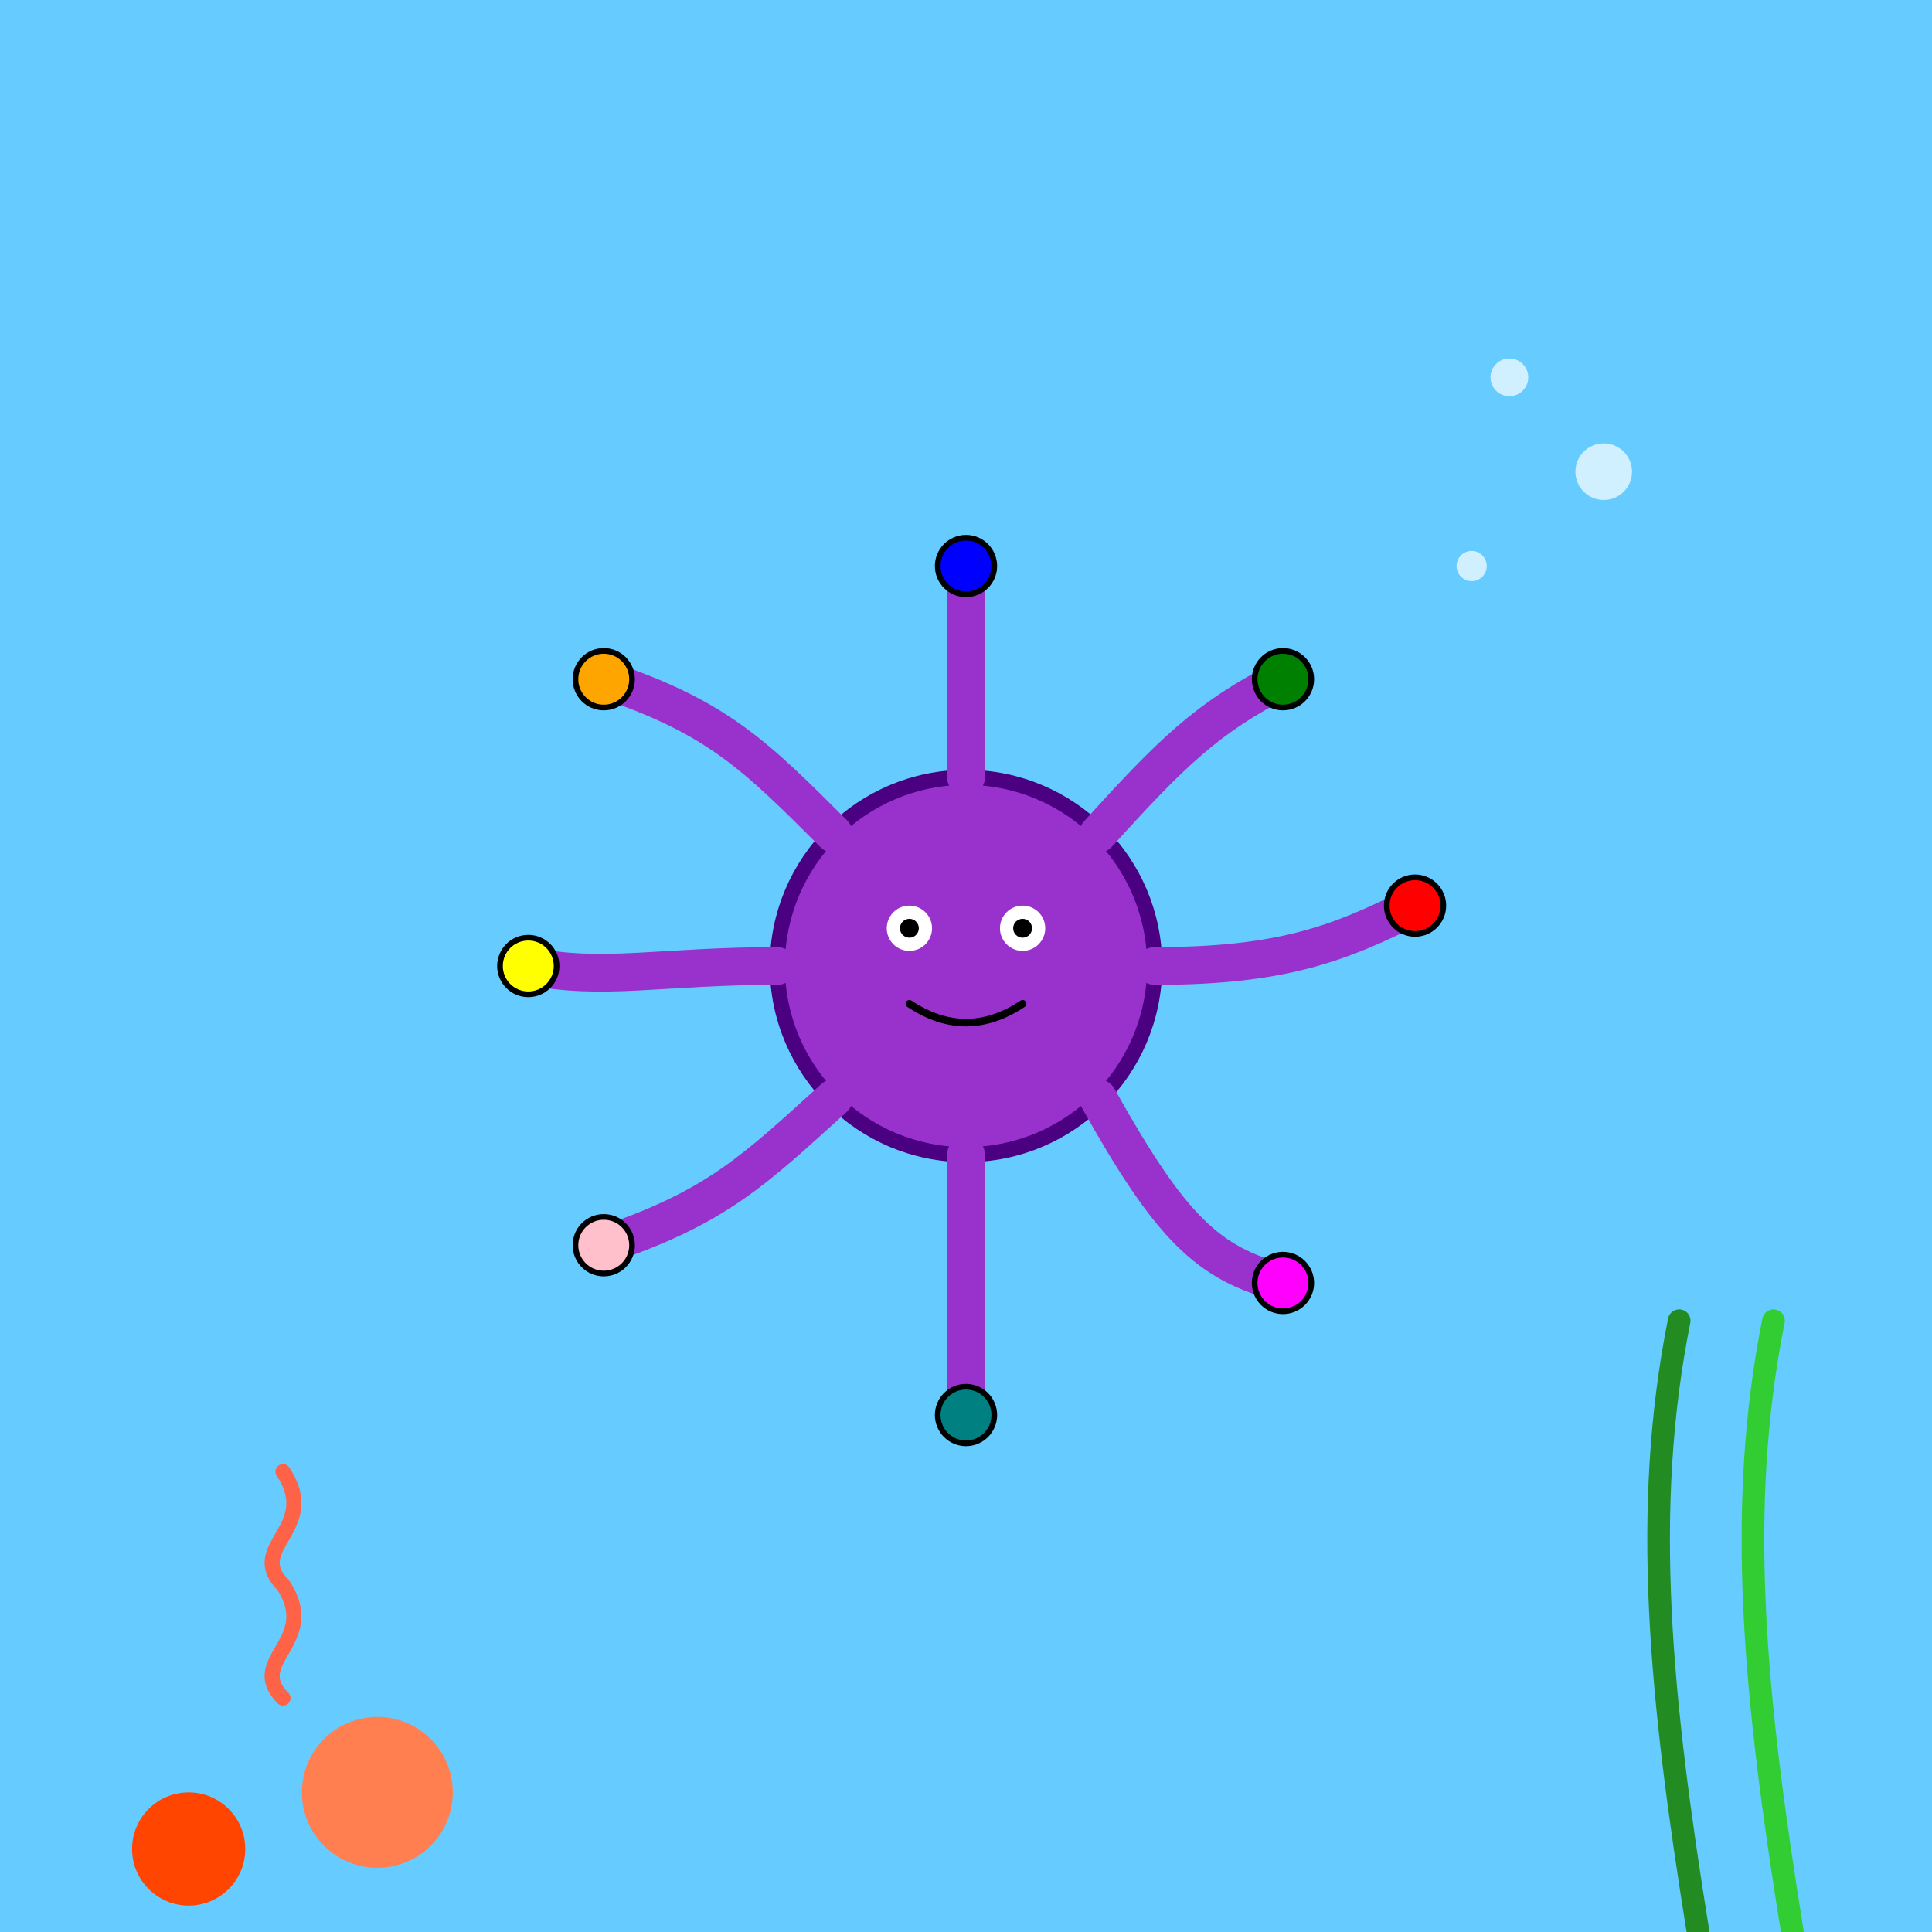 <!--

Generated by DrawGPT.
Free, open source, AI generated images in SVG, PNG, and HTML Canvas format.
https://drawgpt.ai

Created: 2025-09-08T05:50:40+00:00
-->
<svg xmlns="http://www.w3.org/2000/svg" xmlns:xlink="http://www.w3.org/1999/xlink" viewBox="0 0 1024 1024"  >
  <title id="title1" class="title">Jack-of-all-trades Marine Organism</title>
  <desc id="desc1" class="desc">This clever cephalopod juggles tools underwater—from wrench to spatula—proving even the ocean loves a multitasker!</desc>
  
  <!-- Ocean Background -->
  <rect id="bg1" class="background" x="0" y="0" width="1024" height="1024" fill="#66ccff" />
  
  <!-- Decorative Coral -->
  <path id="coral1" class="coral" d="M150,900 C130,880 170,870 150,840 C130,820 170,810 150,780" fill="none" stroke="#ff6347" stroke-width="8" stroke-linecap="round" />
  <circle id="coral2" class="coral" cx="200" cy="950" r="40" fill="#ff7f50" />
  <circle id="coral3" class="coral" cx="100" cy="980" r="30" fill="#ff4500" />

  <!-- Bubbles -->
  <circle id="bubble1" class="bubble" cx="800" cy="200" r="10" fill="white" opacity="0.7" />
  <circle id="bubble2" class="bubble" cx="850" cy="250" r="15" fill="white" opacity="0.7" />
  <circle id="bubble3" class="bubble" cx="780" cy="300" r="8" fill="white" opacity="0.7" />
  
  <!-- Octopus Head -->
  <circle id="octopus_head" class="octopus" cx="512" cy="512" r="100" fill="#9932CC" stroke="#4B0082" stroke-width="8" />
  
  <!-- Octopus Eyes -->
  <circle id="eye_left" class="eye" cx="482" cy="492" r="12" fill="white" />
  <circle id="eye_right" class="eye" cx="542" cy="492" r="12" fill="white" />
  <circle id="pupil_left" class="pupil" cx="482" cy="492" r="5" fill="black" />
  <circle id="pupil_right" class="pupil" cx="542" cy="492" r="5" fill="black" />
  
  <!-- Octopus Smile -->
  <path id="smile1" class="face" d="M482,532 Q512,552 542,532" stroke="black" stroke-width="4" fill="none" stroke-linecap="round" />
  
  <!-- Octopus Arms -->
  <!-- Arm 1: Angle 0° -->
  <path id="arm1" class="arm" d="M612,512 C680,512 710,500 750,480" fill="none" stroke="#9932CC" stroke-width="20" stroke-linecap="round" />
  <!-- Arm 2: Angle 45° -->
  <path id="arm2" class="arm" d="M582,442 C620,400 640,380 680,360" fill="none" stroke="#9932CC" stroke-width="20" stroke-linecap="round" />
  <!-- Arm 3: Angle 90° -->
  <path id="arm3" class="arm" d="M512,412 C512,350 512,320 512,300" fill="none" stroke="#9932CC" stroke-width="20" stroke-linecap="round" />
  <!-- Arm 4: Angle 135° -->
  <path id="arm4" class="arm" d="M442,442 C400,400 380,380 320,360" fill="none" stroke="#9932CC" stroke-width="20" stroke-linecap="round" />
  <!-- Arm 5: Angle 180° -->
  <path id="arm5" class="arm" d="M412,512 C350,512 320,520 280,512" fill="none" stroke="#9932CC" stroke-width="20" stroke-linecap="round" />
  <!-- Arm 6: Angle 225° -->
  <path id="arm6" class="arm" d="M442,582 C400,620 380,640 320,660" fill="none" stroke="#9932CC" stroke-width="20" stroke-linecap="round" />
  <!-- Arm 7: Angle 270° -->
  <path id="arm7" class="arm" d="M512,612 C512,680 512,710 512,750" fill="none" stroke="#9932CC" stroke-width="20" stroke-linecap="round" />
  <!-- Arm 8: Angle 315° -->
  <path id="arm8" class="arm" d="M582,582 C620,650 640,670 680,680" fill="none" stroke="#9932CC" stroke-width="20" stroke-linecap="round" />
  
  <!-- Tools at Arm Tips -->
  <circle id="tool1" class="tool" cx="750" cy="480" r="15" fill="red" stroke="black" stroke-width="3" />
  <circle id="tool2" class="tool" cx="680" cy="360" r="15" fill="green" stroke="black" stroke-width="3" />
  <circle id="tool3" class="tool" cx="512" cy="300" r="15" fill="blue" stroke="black" stroke-width="3" />
  <circle id="tool4" class="tool" cx="320" cy="360" r="15" fill="orange" stroke="black" stroke-width="3" />
  <circle id="tool5" class="tool" cx="280" cy="512" r="15" fill="yellow" stroke="black" stroke-width="3" />
  <circle id="tool6" class="tool" cx="320" cy="660" r="15" fill="pink" stroke="black" stroke-width="3" />
  <circle id="tool7" class="tool" cx="512" cy="750" r="15" fill="teal" stroke="black" stroke-width="3" />
  <circle id="tool8" class="tool" cx="680" cy="680" r="15" fill="magenta" stroke="black" stroke-width="3" />
  
  <!-- Extra Underwater Details: Seaweed -->
  <path id="seaweed1" class="seaweed" d="M900,1024 C880,900 870,800 890,700" fill="none" stroke="#228B22" stroke-width="12" stroke-linecap="round" />
  <path id="seaweed2" class="seaweed" d="M950,1024 C930,900 920,800 940,700" fill="none" stroke="#32CD32" stroke-width="12" stroke-linecap="round" />
</svg>